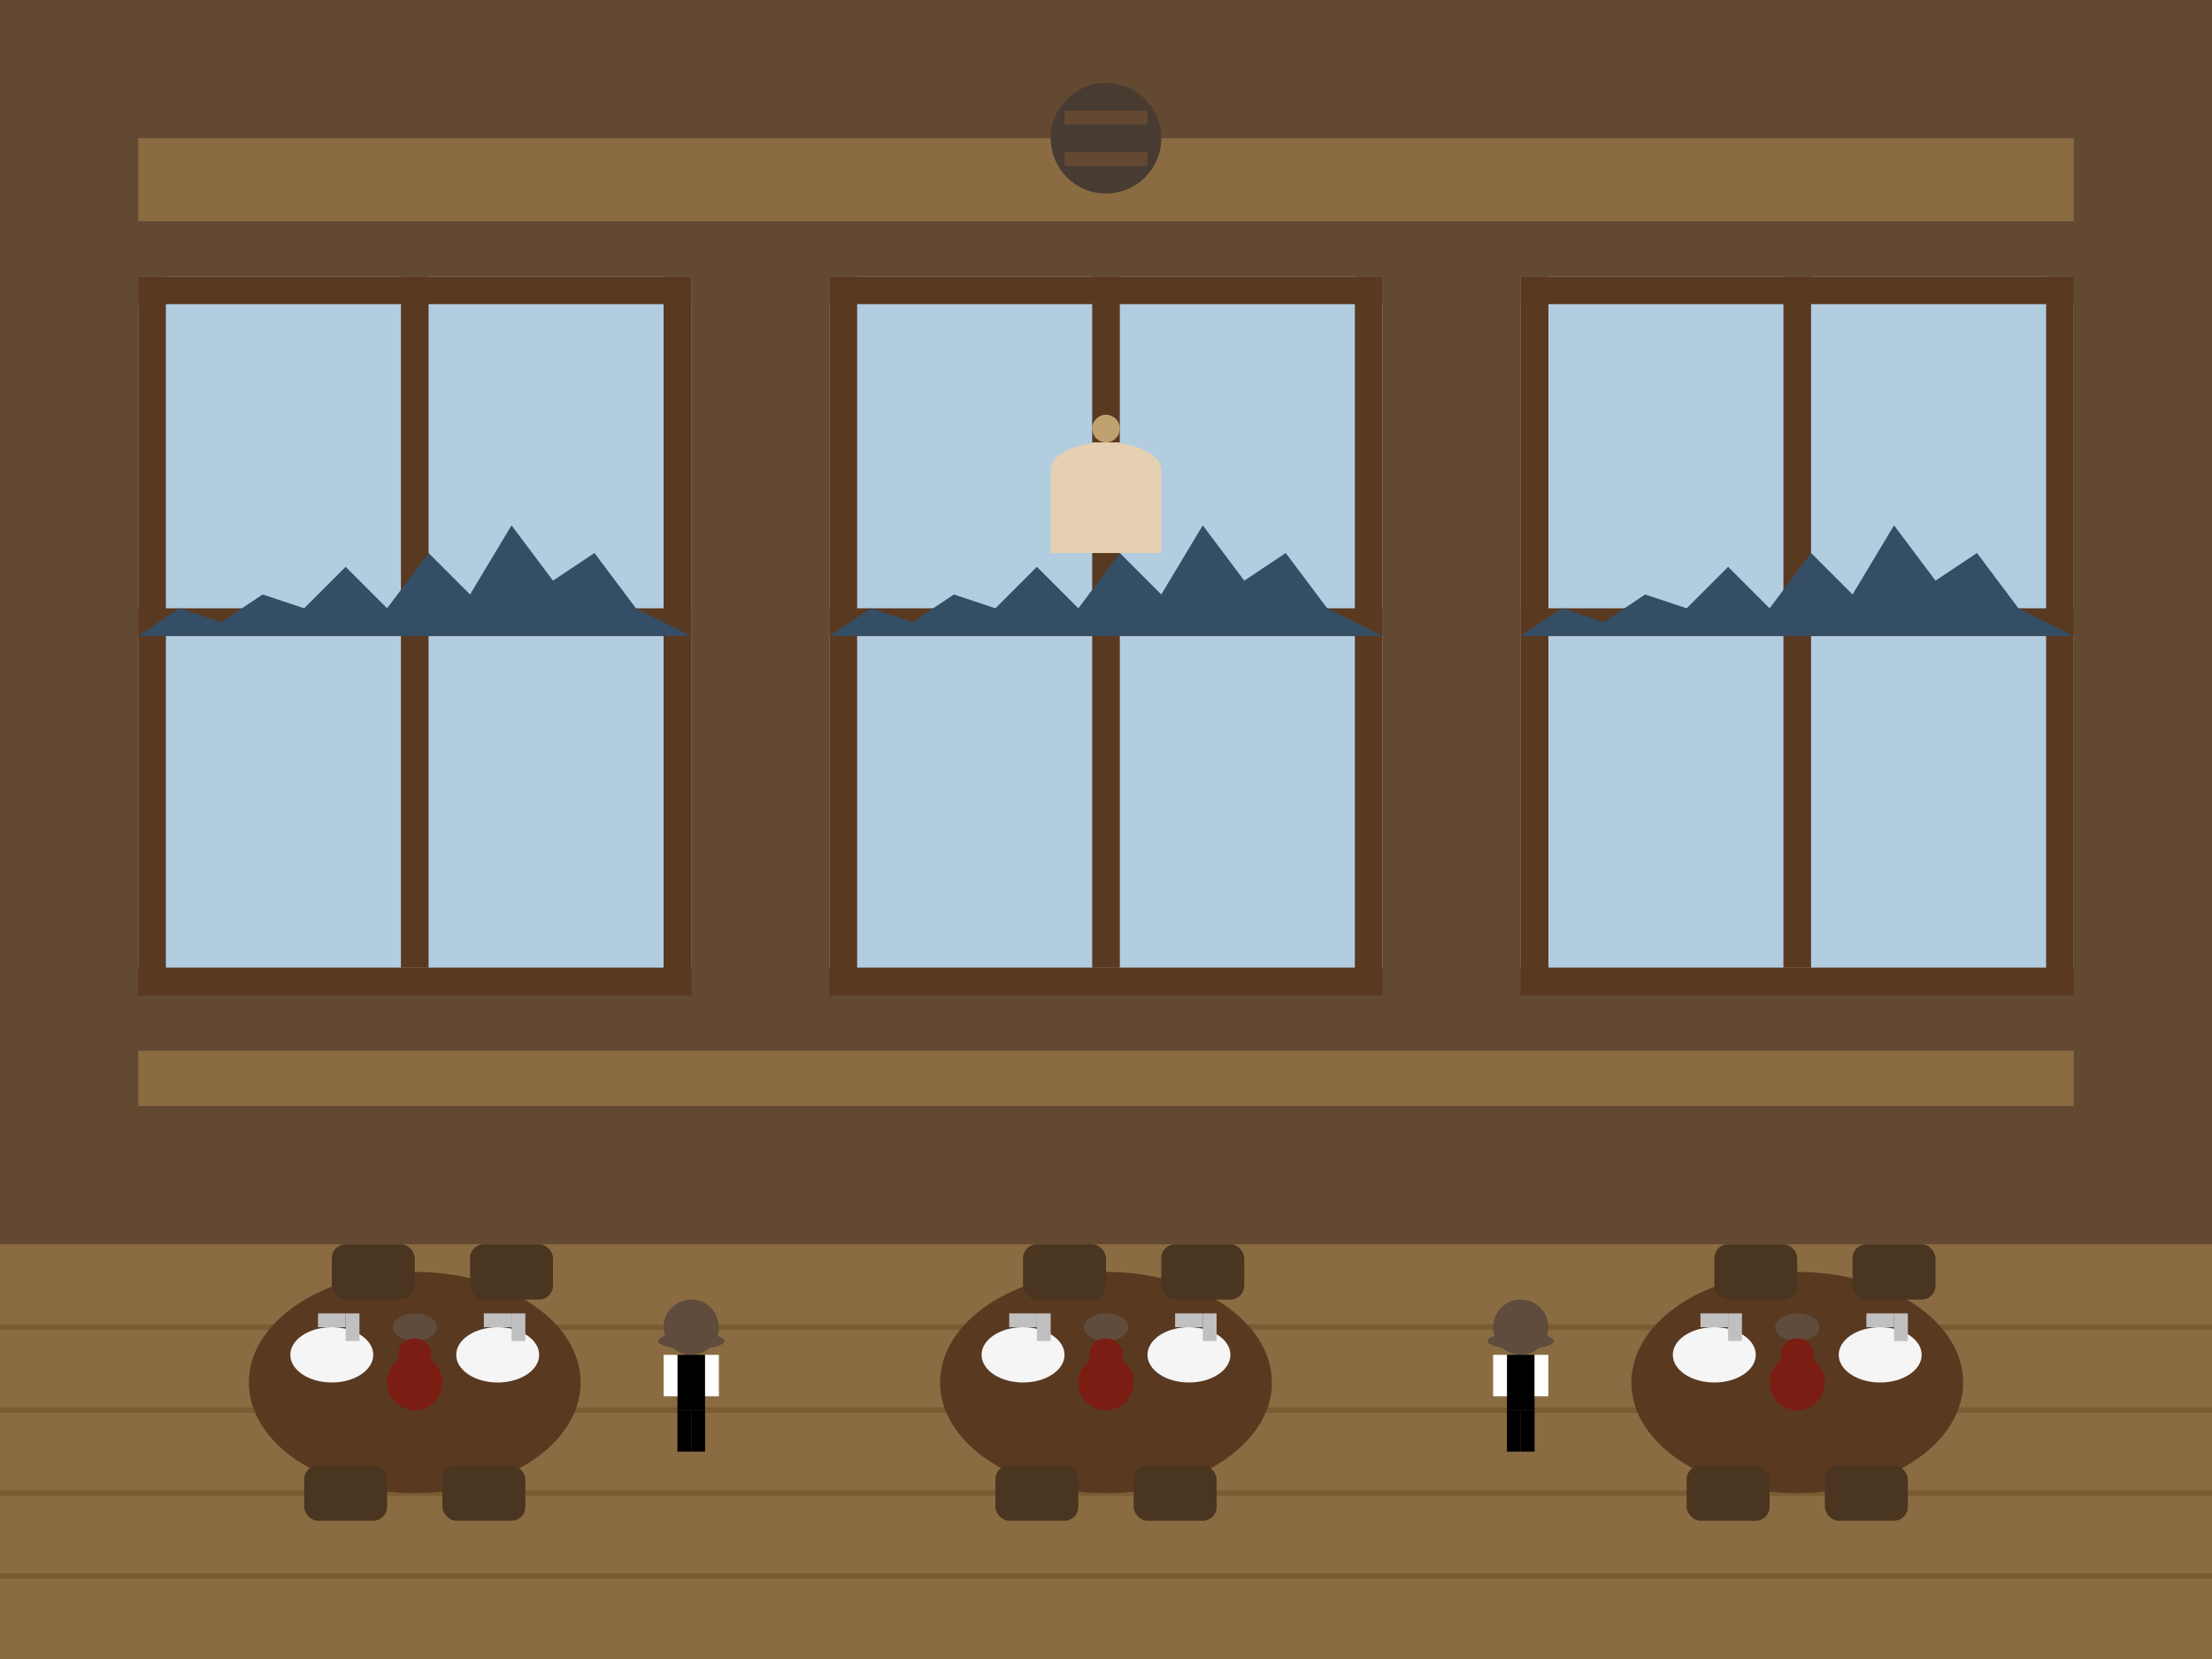 <?xml version="1.0" encoding="UTF-8"?>
<svg width="800px" height="600px" viewBox="0 0 800 600" xmlns="http://www.w3.org/2000/svg">
  <rect width="800" height="600" fill="#f0f0f5"/>
  
  <!-- Restaurant interior background -->
  <rect width="800" height="600" fill="#634832"/>
  
  <!-- Wooden floor -->
  <rect y="450" width="800" height="150" fill="#8b6c42"/>
  
  <!-- Floor pattern -->
  <line x1="0" y1="480" x2="800" y2="480" stroke="#7a5c32" stroke-width="2"/>
  <line x1="0" y1="510" x2="800" y2="510" stroke="#7a5c32" stroke-width="2"/>
  <line x1="0" y1="540" x2="800" y2="540" stroke="#7a5c32" stroke-width="2"/>
  <line x1="0" y1="570" x2="800" y2="570" stroke="#7a5c32" stroke-width="2"/>
  
  <!-- Windows with view of Dresden -->
  <rect x="50" y="100" width="200" height="250" fill="#b3cde0"/>
  <rect x="300" y="100" width="200" height="250" fill="#b3cde0"/>
  <rect x="550" y="100" width="200" height="250" fill="#b3cde0"/>
  
  <!-- Window frames -->
  <rect x="50" y="100" width="200" height="10" fill="#5a3921"/>
  <rect x="50" y="350" width="200" height="10" fill="#5a3921"/>
  <rect x="50" y="100" width="10" height="260" fill="#5a3921"/>
  <rect x="240" y="100" width="10" height="260" fill="#5a3921"/>
  <line x1="150" y1="100" x2="150" y2="350" stroke="#5a3921" stroke-width="10"/>
  <line x1="50" y1="225" x2="250" y2="225" stroke="#5a3921" stroke-width="10"/>
  
  <rect x="300" y="100" width="200" height="10" fill="#5a3921"/>
  <rect x="300" y="350" width="200" height="10" fill="#5a3921"/>
  <rect x="300" y="100" width="10" height="260" fill="#5a3921"/>
  <rect x="490" y="100" width="10" height="260" fill="#5a3921"/>
  <line x1="400" y1="100" x2="400" y2="350" stroke="#5a3921" stroke-width="10"/>
  <line x1="300" y1="225" x2="500" y2="225" stroke="#5a3921" stroke-width="10"/>
  
  <rect x="550" y="100" width="200" height="10" fill="#5a3921"/>
  <rect x="550" y="350" width="200" height="10" fill="#5a3921"/>
  <rect x="550" y="100" width="10" height="260" fill="#5a3921"/>
  <rect x="740" y="100" width="10" height="260" fill="#5a3921"/>
  <line x1="650" y1="100" x2="650" y2="350" stroke="#5a3921" stroke-width="10"/>
  <line x1="550" y1="225" x2="750" y2="225" stroke="#5a3921" stroke-width="10"/>
  
  <!-- Dresden silhouette in windows -->
  <polygon points="50,230 65,220 80,225 95,215 110,220 125,205 140,220 155,200 170,215 185,190 200,210 215,200 230,220 250,230" fill="#344e65"/>
  <polygon points="300,230 315,220 330,225 345,215 360,220 375,205 390,220 405,200 420,215 435,190 450,210 465,200 480,220 500,230" fill="#344e65"/>
  <polygon points="550,230 565,220 580,225 595,215 610,220 625,205 640,220 655,200 670,215 685,190 700,210 715,200 730,220 750,230" fill="#344e65"/>
  
  <!-- Frauenkirche visible in middle window -->
  <rect x="380" y="170" width="40" height="30" fill="#e5d0b1"/>
  <ellipse cx="400" cy="170" rx="20" ry="10" fill="#e5d0b1"/>
  <rect x="395" y="160" width="10" height="10" fill="#e5d0b1"/>
  <circle cx="400" cy="155" r="5" fill="#c0a270"/>
  
  <!-- Tables -->
  <ellipse cx="150" cy="500" rx="60" ry="40" fill="#5a3921"/>
  <ellipse cx="400" cy="500" rx="60" ry="40" fill="#5a3921"/>
  <ellipse cx="650" cy="500" rx="60" ry="40" fill="#5a3921"/>
  
  <!-- Table settings -->
  <!-- Table 1 -->
  <ellipse cx="120" cy="490" rx="15" ry="10" fill="#f5f5f5"/> <!-- Plate -->
  <ellipse cx="180" cy="490" rx="15" ry="10" fill="#f5f5f5"/> <!-- Plate -->
  <rect x="115" y="475" width="10" height="5" fill="#c0c0c0"/> <!-- Knife -->
  <rect x="125" y="475" width="5" height="10" fill="#c0c0c0"/> <!-- Fork -->
  <rect x="175" y="475" width="10" height="5" fill="#c0c0c0"/> <!-- Knife -->
  <rect x="185" y="475" width="5" height="10" fill="#c0c0c0"/> <!-- Fork -->
  <ellipse cx="150" cy="480" rx="8" ry="5" fill="#5f4c3c"/> <!-- Bread -->
  <circle cx="150" cy="500" r="10" fill="#7b1d13"/> <!-- Wine glass with wine -->
  <circle cx="150" cy="490" r="6" fill="#7b1d13"/>
  <rect x="148" y="500" width="4" height="10" fill="#7b1d13"/>
  
  <!-- Table 2 -->
  <ellipse cx="370" cy="490" rx="15" ry="10" fill="#f5f5f5"/> <!-- Plate -->
  <ellipse cx="430" cy="490" rx="15" ry="10" fill="#f5f5f5"/> <!-- Plate -->
  <rect x="365" y="475" width="10" height="5" fill="#c0c0c0"/> <!-- Knife -->
  <rect x="375" y="475" width="5" height="10" fill="#c0c0c0"/> <!-- Fork -->
  <rect x="425" y="475" width="10" height="5" fill="#c0c0c0"/> <!-- Knife -->
  <rect x="435" y="475" width="5" height="10" fill="#c0c0c0"/> <!-- Fork -->
  <ellipse cx="400" cy="480" rx="8" ry="5" fill="#5f4c3c"/> <!-- Bread -->
  <circle cx="400" cy="500" r="10" fill="#7b1d13"/> <!-- Wine glass with wine -->
  <circle cx="400" cy="490" r="6" fill="#7b1d13"/>
  <rect x="398" y="500" width="4" height="10" fill="#7b1d13"/>
  
  <!-- Table 3 -->
  <ellipse cx="620" cy="490" rx="15" ry="10" fill="#f5f5f5"/> <!-- Plate -->
  <ellipse cx="680" cy="490" rx="15" ry="10" fill="#f5f5f5"/> <!-- Plate -->
  <rect x="615" y="475" width="10" height="5" fill="#c0c0c0"/> <!-- Knife -->
  <rect x="625" y="475" width="5" height="10" fill="#c0c0c0"/> <!-- Fork -->
  <rect x="675" y="475" width="10" height="5" fill="#c0c0c0"/> <!-- Knife -->
  <rect x="685" y="475" width="5" height="10" fill="#c0c0c0"/> <!-- Fork -->
  <ellipse cx="650" cy="480" rx="8" ry="5" fill="#5f4c3c"/> <!-- Bread -->
  <circle cx="650" cy="500" r="10" fill="#7b1d13"/> <!-- Wine glass with wine -->
  <circle cx="650" cy="490" r="6" fill="#7b1d13"/>
  <rect x="648" y="500" width="4" height="10" fill="#7b1d13"/>
  
  <!-- Chairs -->
  <rect x="110" y="530" width="30" height="20" rx="5" fill="#4a3520"/>
  <rect x="160" y="530" width="30" height="20" rx="5" fill="#4a3520"/>
  <rect x="120" y="450" width="30" height="20" rx="5" fill="#4a3520"/>
  <rect x="170" y="450" width="30" height="20" rx="5" fill="#4a3520"/>
  
  <rect x="360" y="530" width="30" height="20" rx="5" fill="#4a3520"/>
  <rect x="410" y="530" width="30" height="20" rx="5" fill="#4a3520"/>
  <rect x="370" y="450" width="30" height="20" rx="5" fill="#4a3520"/>
  <rect x="420" y="450" width="30" height="20" rx="5" fill="#4a3520"/>
  
  <rect x="610" y="530" width="30" height="20" rx="5" fill="#4a3520"/>
  <rect x="660" y="530" width="30" height="20" rx="5" fill="#4a3520"/>
  <rect x="620" y="450" width="30" height="20" rx="5" fill="#4a3520"/>
  <rect x="670" y="450" width="30" height="20" rx="5" fill="#4a3520"/>
  
  <!-- German decor elements -->
  <rect x="50" y="50" width="700" height="30" fill="#8b6c42"/> <!-- Wooden beam -->
  <rect x="50" y="380" width="700" height="20" fill="#8b6c42"/> <!-- Wooden beam -->
  
  <circle cx="400" cy="50" r="20" fill="#483c32"/> <!-- Wooden barrel sign -->
  <rect x="385" y="40" width="30" height="5" fill="#634832"/>
  <rect x="385" y="55" width="30" height="5" fill="#634832"/>
  
  <!-- Waiters -->
  <circle cx="250" cy="480" r="10" fill="#5f4c3c"/> <!-- Head -->
  <rect x="245" y="490" width="10" height="20" fill="#000000"/> <!-- Body -->
  <rect x="240" y="490" width="5" height="15" fill="#ffffff"/> <!-- Arm -->
  <rect x="255" y="490" width="5" height="15" fill="#ffffff"/> <!-- Arm -->
  <rect x="245" y="510" width="5" height="15" fill="#000000"/> <!-- Leg -->
  <rect x="250" y="510" width="5" height="15" fill="#000000"/> <!-- Leg -->
  <ellipse cx="250" cy="485" rx="12" ry="3" fill="#5f4c3c"/> <!-- Waiters tray -->
  
  <circle cx="550" cy="480" r="10" fill="#5f4c3c"/> <!-- Head -->
  <rect x="545" y="490" width="10" height="20" fill="#000000"/> <!-- Body -->
  <rect x="540" y="490" width="5" height="15" fill="#ffffff"/> <!-- Arm -->
  <rect x="555" y="490" width="5" height="15" fill="#ffffff"/> <!-- Arm -->
  <rect x="545" y="510" width="5" height="15" fill="#000000"/> <!-- Leg -->
  <rect x="550" y="510" width="5" height="15" fill="#000000"/> <!-- Leg -->
  <ellipse cx="550" cy="485" rx="12" ry="3" fill="#5f4c3c"/> <!-- Waiters tray -->
</svg>